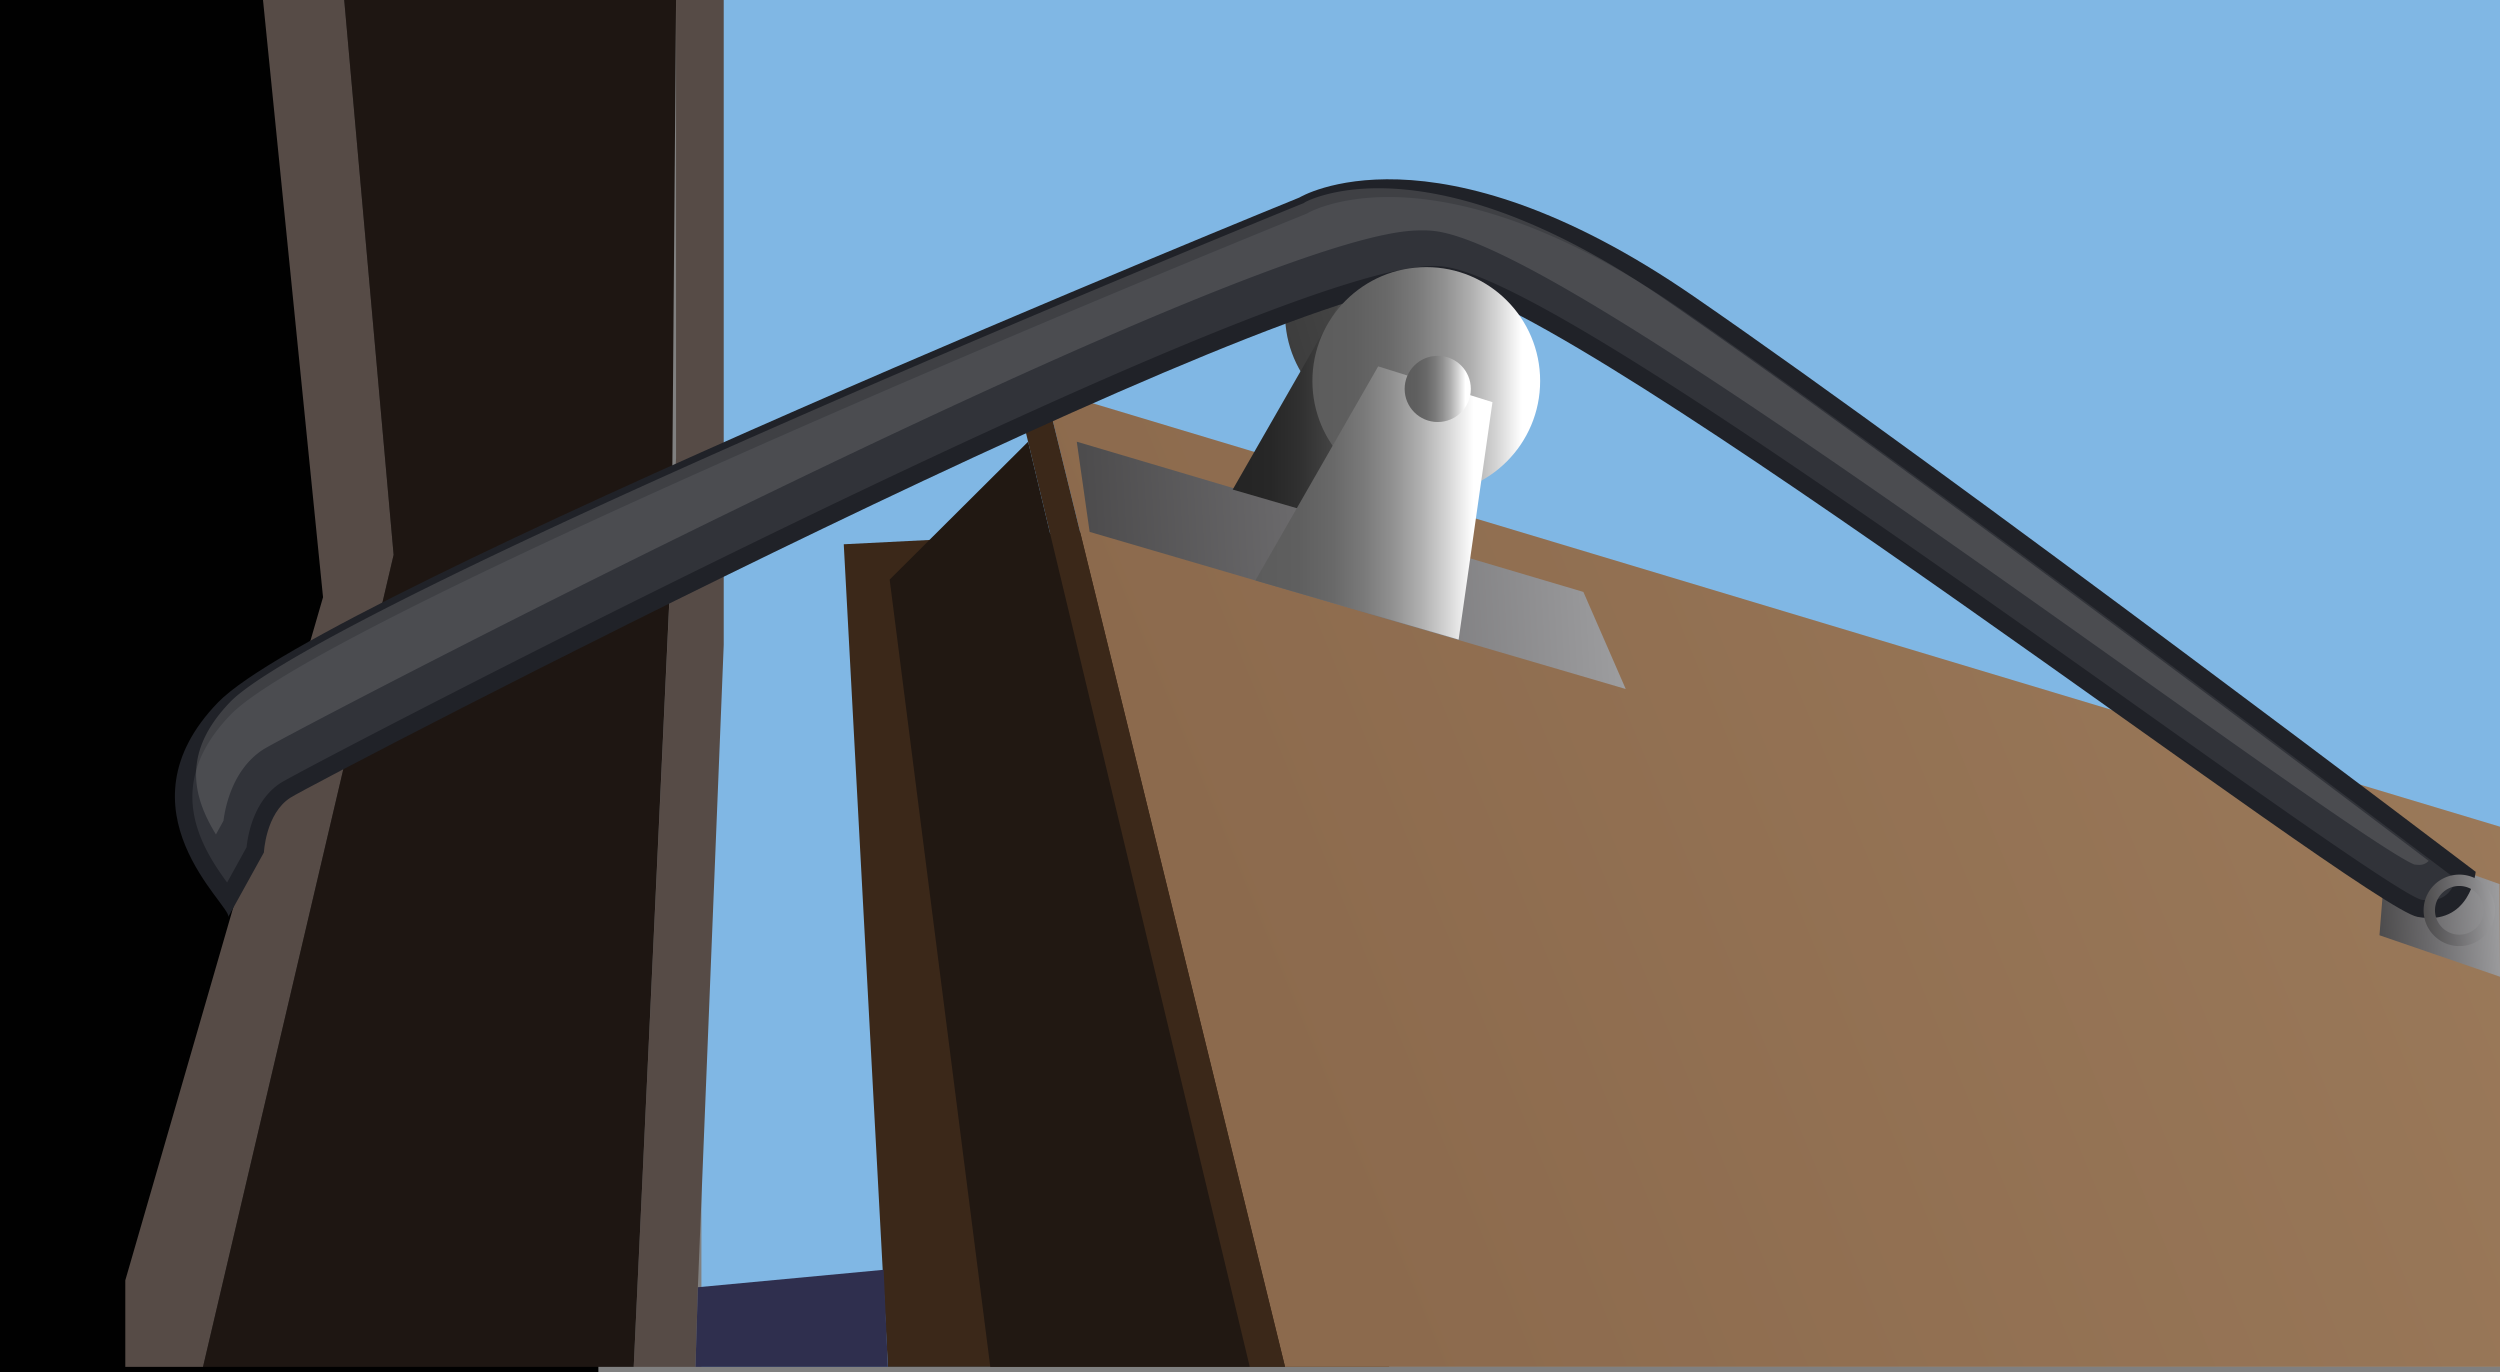 <svg xmlns="http://www.w3.org/2000/svg" xmlns:xlink="http://www.w3.org/1999/xlink" width="283.26mm" height="155.5mm" viewBox="0 0 802.93 440.78">
  <rect x="0" y="0" width="802.93" height="440.78" fill="#808080" stroke="none"/>
  <defs>
    <style>
      .cls-1 {
        fill: #010101;
      }

      .cls-2 {
        fill: #80b7e4;
      }

      .cls-3 {
        fill: url(#Безымянный_градиент_62);
      }

      .cls-4 {
        fill: #3b2819;
      }

      .cls-5 {
        fill: url(#Безымянный_градиент_86);
      }

      .cls-6 {
        fill: #211812;
      }

      .cls-7 {
        fill: #564b46;
      }

      .cls-8 {
        fill: #2f2f4e;
      }

      .cls-9 {
        fill: #1e1612;
      }

      .cls-10 {
        fill: url(#Безымянный_градиент_66);
      }

      .cls-11 {
        fill: url(#Безымянный_градиент_66-2);
      }

      .cls-12 {
        fill: url(#Безымянный_градиент_62-2);
      }

      .cls-13 {
        fill: #202228;
      }

      .cls-14 {
        fill: #313339;
      }

      .cls-15 {
        fill: #8b8b8c;
        opacity: 0.29;
      }

      .cls-16 {
        fill: url(#Безымянный_градиент_61);
      }

      .cls-17 {
        fill: url(#Безымянный_градиент_61-2);
      }

      .cls-18 {
        fill: url(#Безымянный_градиент_61-3);
      }

      .cls-19 {
        fill: url(#Безымянный_градиент_66-3);
      }
    </style>
    <linearGradient id="Безымянный_градиент_62" data-name="Безымянный градиент 62" x1="265.42" y1="156.58" x2="661.7" y2="36.4" gradientUnits="userSpaceOnUse">
      <stop offset="0" stop-color="#242424"/>
      <stop offset="0.16" stop-color="#272727"/>
      <stop offset="0.29" stop-color="#313131"/>
      <stop offset="0.41" stop-color="#424242"/>
      <stop offset="0.52" stop-color="#595959"/>
      <stop offset="0.62" stop-color="#787878"/>
      <stop offset="0.72" stop-color="#9d9d9d"/>
      <stop offset="0.82" stop-color="#cacaca"/>
      <stop offset="0.92" stop-color="#fcfcfc"/>
      <stop offset="0.92" stop-color="#fff"/>
    </linearGradient>
    <linearGradient id="Безымянный_градиент_86" data-name="Безымянный градиент 86" x1="327.11" y1="382.85" x2="857.76" y2="161.75" gradientUnits="userSpaceOnUse">
      <stop offset="0.16" stop-color="#8c6a4d"/>
      <stop offset="1" stop-color="#9d7c5c"/>
    </linearGradient>
    <linearGradient id="Безымянный_градиент_66" data-name="Безымянный градиент 66" x1="341.3" y1="186.93" x2="655.38" y2="168.79" gradientUnits="userSpaceOnUse">
      <stop offset="0" stop-color="#494849"/>
      <stop offset="0.25" stop-color="#6c6b6d"/>
      <stop offset="0.82" stop-color="#c4c5c7"/>
      <stop offset="0.92" stop-color="#d5d6d8"/>
    </linearGradient>
    <linearGradient id="Безымянный_градиент_66-2" x1="762.19" y1="293.68" x2="834.44" y2="289.51" xlink:href="#Безымянный_градиент_66"/>
    <linearGradient id="Безымянный_градиент_62-2" x1="395.91" y1="132.35" x2="472.06" y2="132.35" xlink:href="#Безымянный_градиент_62"/>
    <linearGradient id="Безымянный_градиент_61" data-name="Безымянный градиент 61" x1="421.51" y1="122.36" x2="494.65" y2="122.36" gradientUnits="userSpaceOnUse">
      <stop offset="0" stop-color="#5c5c5c"/>
      <stop offset="0.18" stop-color="#5f5f5f"/>
      <stop offset="0.33" stop-color="#696969"/>
      <stop offset="0.46" stop-color="#7a7a7a"/>
      <stop offset="0.58" stop-color="#919191"/>
      <stop offset="0.7" stop-color="#b0b0b0"/>
      <stop offset="0.81" stop-color="#d5d5d5"/>
      <stop offset="0.92" stop-color="#fff"/>
    </linearGradient>
    <linearGradient id="Безымянный_градиент_61-2" x1="403.19" y1="161.54" x2="479.34" y2="161.54" xlink:href="#Безымянный_градиент_61"/>
    <linearGradient id="Безымянный_градиент_61-3" x1="451.13" y1="124.91" x2="472.39" y2="124.91" xlink:href="#Безымянный_градиент_61"/>
    <linearGradient id="Безымянный_градиент_66-3" x1="777.46" y1="293.09" x2="819.53" y2="290.67" xlink:href="#Безымянный_градиент_66"/>
  </defs>
  <g id="Слой_2" data-name="Слой 2">
    <g id="Слой_1-2" data-name="Слой 1">
      <g>
        <rect class="cls-1" width="192.18" height="440.78"/>
        <rect class="cls-2" x="225.28" width="577.65" height="438.99"/>
        <circle class="cls-3" cx="449.29" cy="100.82" r="36.57"/>
        <polygon class="cls-4" points="270.99 174.8 383.81 169.13 446.17 438.99 285.17 438.99 270.99 174.8"/>
        <polygon class="cls-5" points="412.72 438.99 335.62 124.91 802.93 265.51 802.93 438.99 412.72 438.99"/>
        <polygon class="cls-4" points="329.39 138.52 335.62 124.91 412.72 438.99 401.39 438.99 329.39 138.52"/>
        <polygon class="cls-6" points="285.73 186.14 318.05 438.99 401.39 438.99 330.2 141.86 285.73 186.14"/>
        <polygon class="cls-7" points="203.53 438.99 217.13 147.02 217.13 0 232.44 0 232.44 207.12 224.14 413.42 223.37 438.99 203.53 438.99"/>
        <polygon class="cls-8" points="283.8 407.82 224.14 413.42 223.37 438.99 285.17 438.99 283.8 407.82"/>
        <polygon class="cls-9" points="65.2 438.99 126.42 178.2 110.55 0 217.13 0 215.73 176.54 203.53 438.99 65.2 438.99"/>
        <polygon class="cls-7" points="40.24 438.99 40.24 411.21 103.75 191.81 84.47 0 110.55 0 126.42 178.2 65.2 438.99 40.24 438.99"/>
        <polygon class="cls-10" points="345.83 141.86 349.96 170.83 522.14 221.29 508.54 190.11 345.83 141.86"/>
        <polygon class="cls-11" points="766.55 271.06 764.22 300.38 802.93 313.7 802.77 283.94 766.55 271.06"/>
        <polygon class="cls-12" points="395.91 157.23 435.35 88.47 472.06 99.97 461.19 176.22 395.91 157.23"/>
        <path class="cls-13" d="M73.32,294.48c1.06-3.66-36.75-34.31-3.3-68.89S417.33,63.44,417.33,63.44,460.06,37.37,544,95.19,795.12,280,795.12,280s-1.7,17.61-18.71,14.47S507.12,96.89,462.9,91.22,101.2,251.1,93.26,256.2s-8.5,17.58-8.5,17.58Z"/>
        <path class="cls-14" d="M780.28,289.19a15.21,15.21,0,0,1-2.75-.27c-6.61-2-49.63-32.54-91.24-62.11C580.45,151.6,490.64,89.07,463.62,85.6a26.27,26.27,0,0,0-3.18-.19c-22.78,0-91,27.34-202.76,81.24C174.1,207,94.32,248.78,90.19,251.43,81.55,257,79.63,268,79.2,272.1l-6.26,11.34c-8.51-11.64-20.67-31.35,1.15-53.91,25.8-26.68,237.2-116.87,345.38-160.83l.42-.18.39-.24c.05,0,8.78-5,25.72-5,19,0,50.85,6.35,94.75,36.61,76.85,53,225.65,165.5,248.09,182.51C787.89,285.29,785.63,289.19,780.28,289.19Z"/>
        <path class="cls-15" d="M777,277.77a10.66,10.66,0,0,1-1.62-.13c-7.92-3.22-49.57-32.82-89.86-61.45C575.45,138,489,77.82,460.93,74.22a29.22,29.22,0,0,0-3.74-.23c-8.73,0-35.32,0-204.63,81.68-85.49,41.23-163.64,82.26-167.95,85-9.57,6.15-12.15,17.69-12.84,22.95L69.35,268c-7.53-12.3-11-26.4,4.61-42.58,7.3-7.54,40.78-29.5,183-91.83,81.58-35.74,160.08-67.68,160.87-68l.89-.36.49-.33c.83-.44,8.77-4.44,23.51-4.44,18.38,0,49.31,6.22,92.3,35.85,74,51,214.84,157.34,245,180.18A4,4,0,0,1,777,277.77Z"/>
        <circle class="cls-16" cx="458.08" cy="122.36" r="36.57"/>
        <polygon class="cls-17" points="403.19 186.43 442.63 117.67 479.34 129.16 468.47 205.42 403.19 186.43"/>
        <circle class="cls-18" cx="461.76" cy="124.91" r="10.63"/>
        <path class="cls-19" d="M789.87,280.9a11.48,11.48,0,1,0,11.48,11.48A11.48,11.48,0,0,0,789.87,280.9Zm0,19.29a7.82,7.82,0,1,1,7.82-7.81A7.81,7.81,0,0,1,789.87,300.19Z"/>
      </g>
    </g>
  </g>
</svg>
